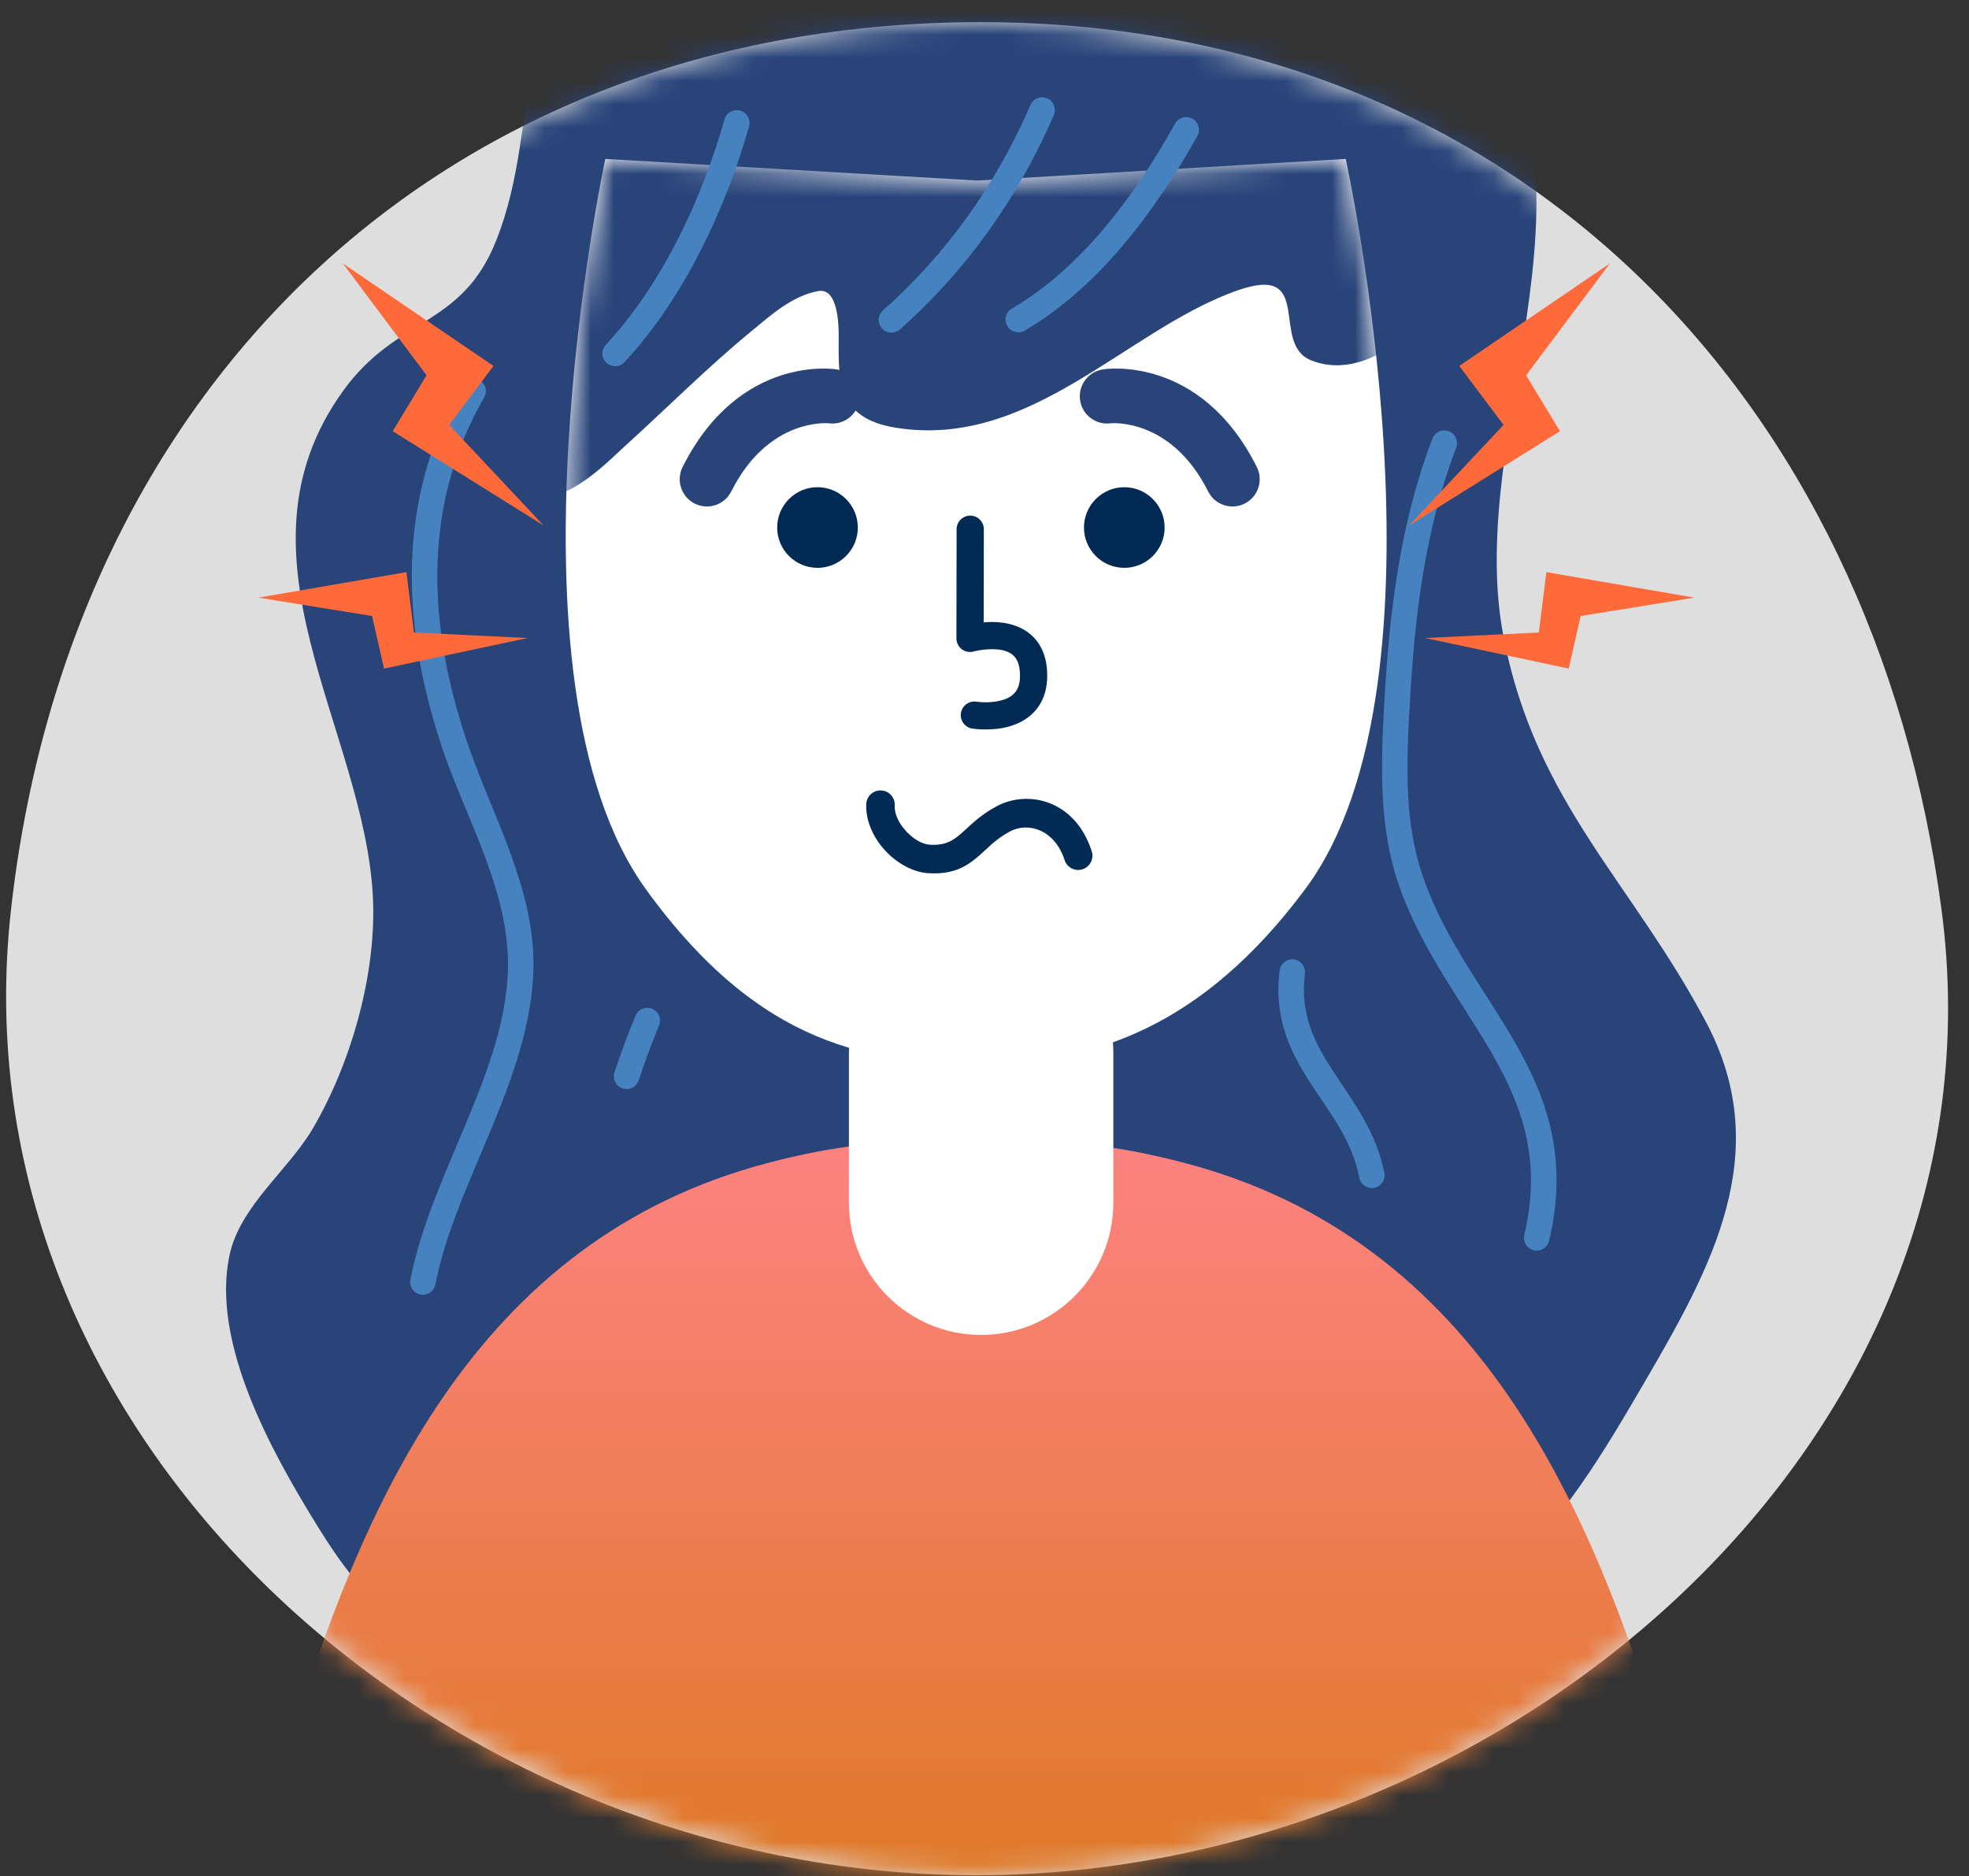<svg xmlns="http://www.w3.org/2000/svg" width="85" height="81" viewBox="0 0 85 81" fill="none"><rect x="0" y="0" width="85" height="81" fill="#333333" stroke="none"/><path fill-rule="evenodd" clip-rule="evenodd" d="M42.34 0.957C65.339 0.957 80.89 17.122 83.816 39.285C86.825 62.086 65.143 80.956 42.144 80.956C19.145 80.956 -2.077 62.142 0.473 39.285C3.014 16.5 19.34 0.957 42.34 0.957Z" fill="#DEDEDE"></path><mask id="mask0_19_930" style="mask-type:luminance" maskUnits="userSpaceOnUse" x="0" y="0" width="85" height="81"><path d="M0.472 39.285C-2.077 62.142 19.145 80.956 42.143 80.956C65.143 80.956 86.825 62.086 83.815 39.285C80.89 17.123 65.338 0.957 42.34 0.957C19.34 0.957 3.015 16.5 0.472 39.285Z" fill="white"></path></mask><g mask="url(#mask0_19_930)"><path fill-rule="evenodd" clip-rule="evenodd" d="M18.758 70.669C16.353 69.877 14.906 67.832 13.626 65.754C11.732 62.678 9.111 57.983 9.904 54.206C10.353 52.062 12.442 50.535 13.516 48.698C15.175 45.858 16.27 41.982 16.096 38.687C15.714 31.459 9.72 23.966 14.799 16.892C17.14 13.632 19.911 14.167 21.413 10.403C23.54 5.078 21.465 0.063 27.93 -3.657C30.295 -5.021 34.155 -4.868 36.422 -3.337C37.901 -2.339 39.528 -5.685 41.493 -5.697C43.754 -5.711 45.24 -2.476 47.196 -3.36C49.675 -4.481 52.565 -4.776 55.247 -4.45C56.8 -4.262 58.254 -3.836 59.66 -3.145C60.791 -2.59 61.871 -1.9 62.741 -0.98C70.433 7.132 63.07 18.229 64.923 27.581C66.33 34.69 70.47 38.108 73.66 44.146C76.632 49.771 73.863 54.747 71.01 59.642C69.238 62.684 67.471 65.672 64.815 68.053C61.774 70.779 58.388 72.845 54.276 73.37" fill="#284479"></path><path fill-rule="evenodd" clip-rule="evenodd" d="M42.142 50.522C42.177 50.483 42.213 50.444 42.249 50.406C44.031 48.542 48.891 49.625 51.033 50.178C63.936 53.506 68.736 65.258 71.901 75.635L47.011 84.837C46.878 85.994 46.669 87.121 46.355 88.196L42.142 86.638L37.929 88.196C37.615 87.121 37.406 85.994 37.274 84.837L12.383 75.635C15.547 65.258 20.347 53.506 33.252 50.178C35.393 49.625 40.254 48.542 42.035 50.406C42.072 50.444 42.107 50.483 42.142 50.522Z" fill="url(#paint0_linear_19_930)"></path><path fill-rule="evenodd" clip-rule="evenodd" d="M48.061 45.437C48.061 42.288 45.503 39.73 42.353 39.73C39.204 39.73 36.647 42.288 36.647 45.437V51.924C36.647 55.074 39.204 57.63 42.353 57.63C45.503 57.63 48.061 55.074 48.061 51.924V45.437Z" fill="white"></path><path fill-rule="evenodd" clip-rule="evenodd" d="M42.196 7.795L58.094 6.861C58.094 6.861 63.054 29.379 56.346 38.383C51.871 44.391 47.138 45.909 42.394 45.909C37.649 45.909 32.835 45.244 27.878 38.383C21.301 29.283 26.13 6.861 26.13 6.861L42.196 7.795Z" fill="white"></path></g><mask id="mask1_19_930" style="mask-type:luminance" maskUnits="userSpaceOnUse" x="24" y="6" width="36" height="40"><path d="M42.196 7.795L26.129 6.861C26.129 6.861 21.3 29.282 27.877 38.383C32.835 45.244 37.649 45.909 42.393 45.909C47.138 45.909 51.871 44.391 56.346 38.383C63.054 29.379 58.094 6.861 58.094 6.861L42.196 7.795Z" fill="white"></path></mask><g mask="url(#mask1_19_930)"><path fill-rule="evenodd" clip-rule="evenodd" d="M20.43 16.121C20.51 17.509 21.058 21.679 23.482 21.48C24.865 21.366 26.213 19.954 27.092 19.155C28.876 17.531 30.579 15.824 32.459 14.28C33.254 13.625 34.196 12.766 35.328 12.565C36.185 12.411 36.206 14.075 36.206 14.483C36.203 16.333 36.055 18.049 38.683 18.467C44.54 19.398 48.663 14.187 53.455 12.526C56.774 11.375 54.808 14.828 56.592 15.552C59.283 16.645 62.401 13.361 62.439 11.352C62.542 5.895 53.2 2.128 48.038 1.595C44.923 1.273 41.951 1.898 38.886 2.291C31.184 3.278 22.391 5.297 19.56 12.386C18.915 14.002 18.687 15.658 18.646 17.359" fill="#284479"></path></g><path fill-rule="evenodd" clip-rule="evenodd" d="M42.465 26.867C42.583 26.856 42.71 26.851 42.842 26.851C43.466 26.855 44.173 27.025 44.65 27.541C44.97 27.889 45.205 28.398 45.208 29.155C45.211 29.721 45.065 30.149 44.848 30.476C44.518 30.974 44.009 31.249 43.491 31.382C42.732 31.575 41.972 31.453 41.972 31.453C41.651 31.403 41.432 31.101 41.484 30.781C41.535 30.46 41.836 30.241 42.156 30.293C42.156 30.293 42.679 30.376 43.2 30.242C43.451 30.179 43.709 30.067 43.868 29.827C43.977 29.663 44.035 29.444 44.032 29.16C44.031 28.779 43.947 28.513 43.786 28.338C43.539 28.071 43.158 28.03 42.835 28.027C42.398 28.025 42.035 28.124 42.035 28.124C41.858 28.175 41.667 28.139 41.521 28.028C41.373 27.916 41.287 27.742 41.288 27.558L41.296 22.846C41.297 22.521 41.56 22.259 41.885 22.26C42.209 22.26 42.472 22.524 42.471 22.849L42.465 26.867Z" fill="#012B55"></path><path fill-rule="evenodd" clip-rule="evenodd" d="M35.291 21.033C36.252 21.033 37.032 21.813 37.032 22.774C37.032 23.735 36.252 24.514 35.291 24.514C34.33 24.514 33.55 23.735 33.55 22.774C33.55 21.813 34.33 21.033 35.291 21.033Z" fill="#012B55"></path><path fill-rule="evenodd" clip-rule="evenodd" d="M48.535 21.033C49.496 21.033 50.276 21.813 50.276 22.774C50.276 23.735 49.496 24.514 48.535 24.514C47.575 24.514 46.794 23.735 46.794 22.774C46.794 21.813 47.575 21.033 48.535 21.033Z" fill="#012B55"></path><path fill-rule="evenodd" clip-rule="evenodd" d="M36.098 15.945C36.098 15.945 31.928 15.252 29.467 20.162C29.177 20.742 29.412 21.45 29.991 21.74C30.572 22.031 31.278 21.796 31.569 21.215C33.175 18.011 35.77 18.273 35.77 18.273C36.412 18.363 37.008 17.915 37.098 17.273C37.188 16.63 36.74 16.035 36.098 15.945Z" fill="#284479"></path><path fill-rule="evenodd" clip-rule="evenodd" d="M47.626 15.945C47.626 15.945 51.795 15.252 54.256 20.162C54.547 20.742 54.311 21.45 53.731 21.74C53.151 22.031 52.444 21.796 52.154 21.215C50.547 18.011 47.953 18.273 47.953 18.273C47.311 18.363 46.715 17.915 46.625 17.273C46.535 16.63 46.983 16.035 47.626 15.945Z" fill="#284479"></path><path fill-rule="evenodd" clip-rule="evenodd" d="M19.949 16.606C17.112 21.529 17.314 26.944 19.073 32.241C20.043 35.161 21.741 38.003 21.915 41.128C22.045 43.468 21.233 45.774 20.294 48.066C19.307 50.47 18.177 52.858 17.717 55.239C17.659 55.537 17.854 55.826 18.152 55.884C18.45 55.941 18.739 55.746 18.796 55.449C19.245 53.135 20.354 50.819 21.312 48.483C22.315 46.035 23.153 43.566 23.014 41.066C22.833 37.845 21.116 34.906 20.117 31.895C18.46 26.901 18.228 21.796 20.901 17.156C21.053 16.893 20.963 16.557 20.7 16.405C20.437 16.253 20.101 16.344 19.949 16.606ZM61.835 18.933C60.444 22.585 59.98 26.397 59.764 30.278C59.612 32.966 59.504 35.715 60.415 38.289C61.414 41.111 63.174 43.302 64.492 45.63C65.729 47.817 66.556 50.135 65.803 53.311C65.732 53.607 65.915 53.903 66.211 53.974C66.505 54.044 66.803 53.861 66.873 53.565C67.704 50.06 66.815 47.501 65.449 45.088C64.162 42.814 62.428 40.679 61.452 37.922C60.59 35.487 60.72 32.882 60.862 30.34C61.072 26.571 61.514 22.869 62.863 19.325C62.971 19.041 62.828 18.722 62.544 18.615C62.261 18.507 61.943 18.65 61.835 18.933ZM55.24 41.897C54.982 43.983 55.709 45.43 56.609 46.815C57.407 48.04 58.358 49.206 58.682 50.847C58.741 51.145 59.031 51.339 59.328 51.28C59.626 51.221 59.82 50.931 59.761 50.634C59.408 48.843 58.403 47.552 57.532 46.214C56.764 45.034 56.112 43.809 56.331 42.032C56.369 41.731 56.154 41.455 55.853 41.419C55.552 41.382 55.276 41.596 55.24 41.897ZM27.434 43.848C27.101 44.654 26.805 45.464 26.528 46.291C26.432 46.578 26.587 46.891 26.875 46.987C27.163 47.084 27.474 46.928 27.572 46.64C27.84 45.839 28.127 45.05 28.45 44.269C28.567 43.989 28.433 43.667 28.153 43.551C27.872 43.435 27.55 43.568 27.434 43.848ZM31.277 5.153C30.296 8.595 28.609 12.239 26.153 14.886C25.947 15.108 25.959 15.457 26.182 15.663C26.405 15.869 26.753 15.857 26.959 15.634C29.53 12.864 31.308 9.057 32.336 5.456C32.419 5.164 32.249 4.858 31.957 4.775C31.666 4.692 31.361 4.862 31.277 5.153ZM44.482 4.534C43.011 7.941 40.891 10.934 38.118 13.4C37.891 13.601 37.871 13.949 38.073 14.177C38.275 14.403 38.622 14.423 38.85 14.222C41.743 11.648 43.957 8.525 45.491 4.971C45.612 4.692 45.483 4.367 45.205 4.248C44.926 4.127 44.602 4.256 44.482 4.534ZM50.729 5.335C49.034 8.365 46.738 11.537 43.682 13.321C43.42 13.473 43.332 13.81 43.486 14.072C43.639 14.335 43.975 14.423 44.238 14.27C47.459 12.389 49.902 9.066 51.689 5.872C51.837 5.606 51.742 5.271 51.477 5.123C51.212 4.976 50.877 5.069 50.729 5.335Z" fill="#4782C0"></path><path fill-rule="evenodd" clip-rule="evenodd" d="M37.397 34.703C37.358 35.4 37.684 36.141 38.202 36.708C38.72 37.274 39.42 37.654 40.064 37.695C41.1 37.761 41.664 37.448 42.195 37.002C42.589 36.673 42.95 36.235 43.615 35.886C44.404 35.471 45.543 35.833 45.957 37.129C46.06 37.452 46.407 37.631 46.731 37.528C47.054 37.425 47.233 37.077 47.13 36.754C46.421 34.539 44.391 34.088 43.043 34.797C42.416 35.126 42.009 35.512 41.636 35.854C41.243 36.213 40.904 36.514 40.142 36.467C39.779 36.444 39.402 36.196 39.111 35.877C38.82 35.561 38.604 35.162 38.625 34.772C38.645 34.433 38.385 34.143 38.046 34.124C37.706 34.104 37.416 34.364 37.397 34.703Z" fill="#012B55"></path><path fill-rule="evenodd" clip-rule="evenodd" d="M11.154 25.8L17.544 24.699L17.869 27.305L22.775 27.544L16.578 28.863L16.062 26.594L11.154 25.8Z" fill="#FF6A3A"></path><path fill-rule="evenodd" clip-rule="evenodd" d="M73.145 25.8L66.755 24.699L66.429 27.305L61.523 27.544L67.719 28.863L68.236 26.594L73.145 25.8Z" fill="#FF6A3A"></path><path fill-rule="evenodd" clip-rule="evenodd" d="M14.805 11.376L21.301 15.798L19.39 18.343L23.465 22.684L16.953 18.615L18.414 16.202L14.805 11.376Z" fill="#FF6A3A"></path><path fill-rule="evenodd" clip-rule="evenodd" d="M69.493 11.376L62.995 15.798L64.907 18.343L60.833 22.684L67.344 18.615L65.883 16.202L69.493 11.376Z" fill="#FF6A3A"></path><defs><linearGradient id="paint0_linear_19_930" x1="42.142" y1="49.36" x2="42.142" y2="88.196" gradientUnits="userSpaceOnUse"><stop stop-color="#FE8281"></stop><stop offset="1" stop-color="#D87713"></stop></linearGradient></defs></svg>